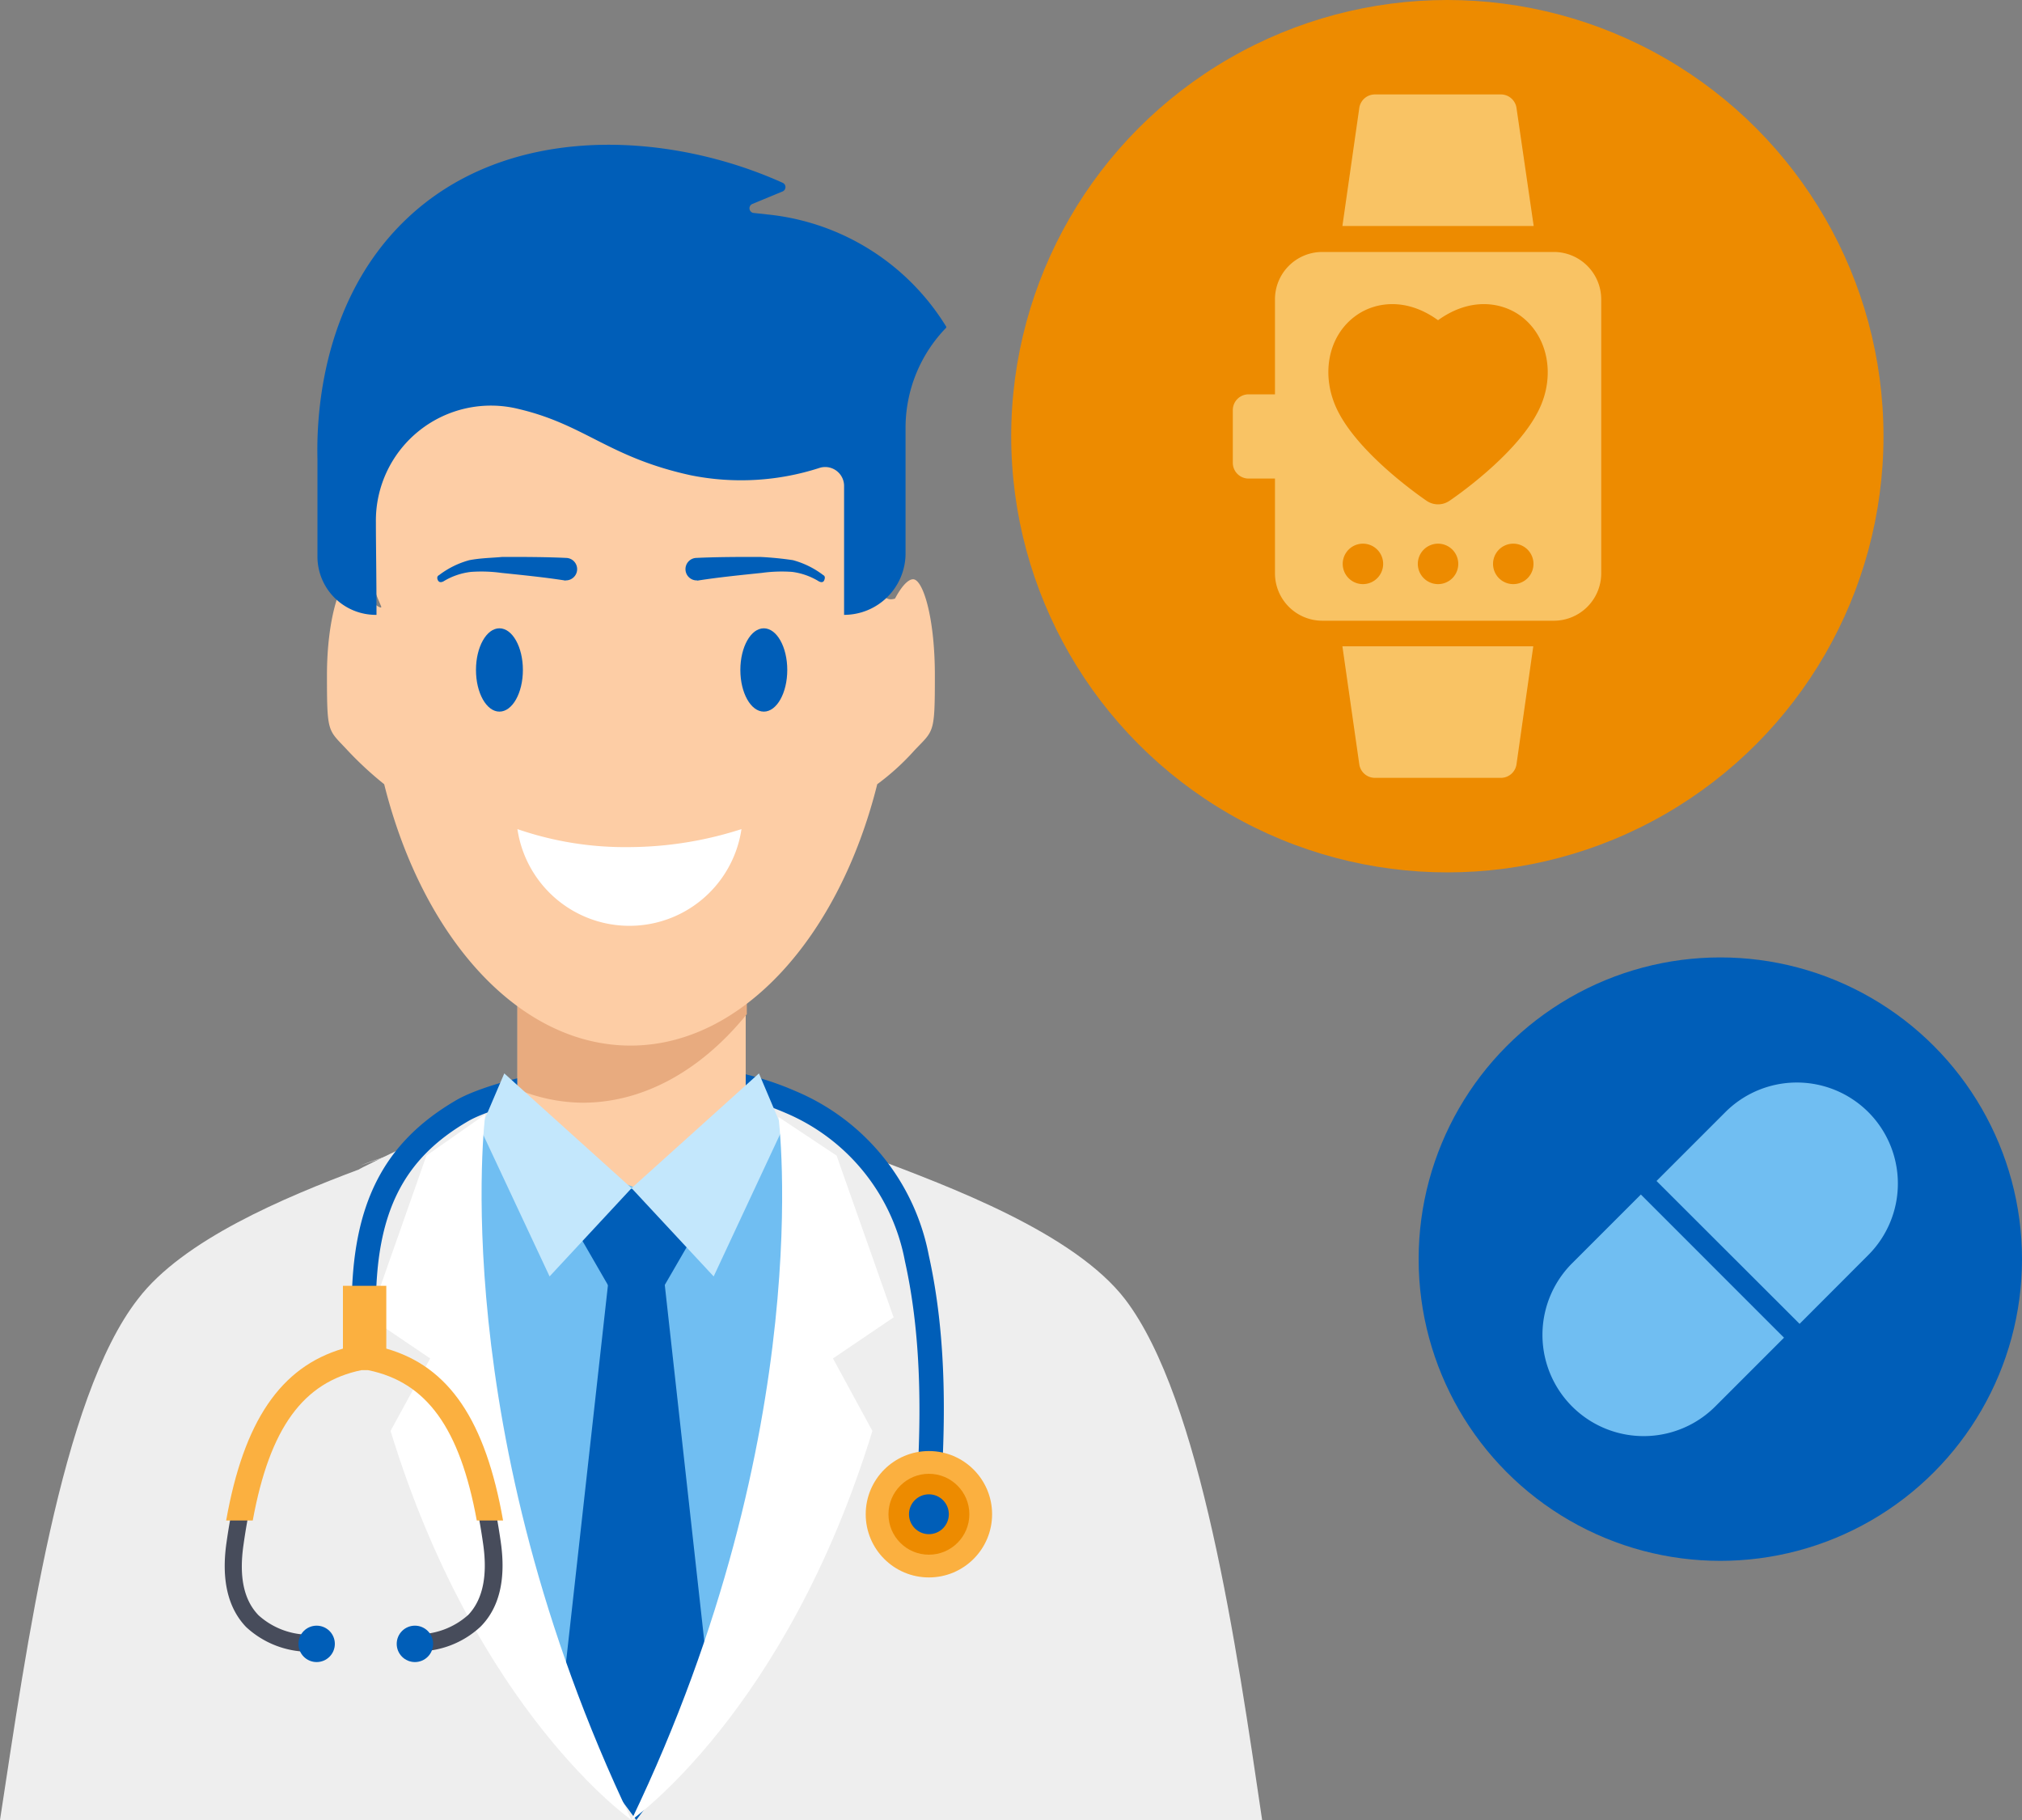 <svg id="design" xmlns="http://www.w3.org/2000/svg" viewBox="0 0 200 180"><rect x="0" y="0" width="200" height="180" fill="#808080" stroke="none"/><defs><style>.cls-1{fill:#005eb8;}.cls-2{fill:#f0f0f0;}.cls-3{fill:#eee;}.cls-4{fill:#fdcda5;}.cls-5{fill:#e8ab7f;}.cls-6{fill:#fff;}.cls-7{fill:#70bef2;}.cls-8{fill:#c3e7fc;}.cls-9{fill:#474c5b;}.cls-10{fill:#fbb040;}.cls-11{fill:#ed8b00;}.cls-12{fill:#f9c364;}</style></defs><circle class="cls-1" cx="170.16" cy="124.53" r="29.84"/><path class="cls-2" d="M35.54,115.3l2.94-1C37.6,114.54,36.6,114.9,35.54,115.3Z"/><path class="cls-3" d="M111.31,128.53c-5.06-6.61-17.5-11.21-24.88-14,1.89.73-13.2-7.55-11.19-6.71l-12.3,17.13L49.23,109c1-.47-14.67,7-13.65,6.63-7.46,2.8-17.49,7-21.94,12.85C6,138.28,2.64,162.77,0,180H124.84C122.31,162.83,118.8,138.39,111.31,128.53Z"/><path class="cls-1" d="M93,148.61l-2.39-.16c.47-7.18.7-15.62-1.1-23.71A19.88,19.88,0,0,0,77.7,110.07c-12-5.22-27.92-1.2-31.35.79-6.52,3.77-9.17,9.12-9.17,18.44H34.79c0-10.16,3.11-16.29,10.37-20.51,4.21-2.43,20.9-6.41,33.5-.89a22.13,22.13,0,0,1,13.21,16.26C93.74,132.6,93.5,141.25,93,148.61Z"/><path class="cls-4" d="M73.76,124V94.85H51.18v29a11.41,11.41,0,0,1-.14,1.58H73.88C73.83,125,73.78,124.54,73.76,124Z"/><path class="cls-5" d="M73.76,94.85H51.18v12.88a17.17,17.17,0,0,0,6.44,1.33c6.12,0,11.81-3.28,16.25-8.76V95Z"/><path class="cls-4" d="M90.32,57.29c-.84,0-1.79,1.91-1.79,1.91-3.69,1.16.32-12.52-1.16-15.16s-2.25-5-5.73-12.55S69.75,27,63.31,27c-10,0-11.57-2.05-13.67,1.33s-10.45-4.5-10.73,9.23c0,2-7.55,7.81-1.23,22.36.27.62-1.33-.73-1.33-.73s-1-1.91-1.8-1.91-2.21,3.7-2.21,9.51.1,5.33,2,7.38A34.61,34.61,0,0,0,38,77.56h0c3.8,15.2,13.33,25.85,24.37,25.85S83,92.65,86.77,77.56h0a24.12,24.12,0,0,0,3.7-3.37c1.9-2,2-1.58,2-7.38S91.28,57.29,90.32,57.29Z"/><ellipse class="cls-1" cx="49.4" cy="66.26" rx="2.32" ry="4.12"/><path class="cls-1" d="M55.82,57.4c-2-.31-4.1-.52-6.22-.74a14.54,14.54,0,0,0-3-.1,6.68,6.68,0,0,0-2.74.94h0c-.22.11-.43.11-.54-.1s-.1-.42.11-.52a8.67,8.67,0,0,1,3-1.48c1.16-.22,2.21-.22,3.26-.32,2.12,0,4.23,0,6.34.1a1.11,1.11,0,0,1-.11,2.22C55.93,57.5,55.93,57.4,55.82,57.4Z"/><ellipse class="cls-1" cx="75.55" cy="66.26" rx="2.32" ry="4.12"/><path class="cls-1" d="M69.13,57.4c2-.31,4.1-.52,6.22-.74a14.54,14.54,0,0,1,3-.1A6.68,6.68,0,0,1,81,57.5h0c.22.11.43.11.52-.1s.11-.42-.09-.52a8.67,8.67,0,0,0-3-1.48,32.8,32.8,0,0,0-3.27-.32c-2.12,0-4.22,0-6.33.1A1.11,1.11,0,0,0,69,57.4C69,57.5,69,57.4,69.13,57.4Z"/><path class="cls-6" d="M62.26,83.78A32.65,32.65,0,0,1,51.18,82a11.2,11.2,0,0,0,22.16,0A36.6,36.6,0,0,1,62.26,83.78Z"/><path class="cls-7" d="M78.34,111.51l-15.4,6-15.41-6-3.68,1.72V152l19.08,28,15-22.13,2.8-41.69Z"/><path class="cls-1" d="M65.71,117.57H60.17l-2.77,4.79,2.77,4.8h5.54l2.78-4.8Z"/><path class="cls-8" d="M75.07,106.16l-12.6,11.35,8.12,8.73,6.81-14.58Z"/><path class="cls-8" d="M49.88,106.16l12.59,11.35-8.11,8.73-6.83-14.58Z"/><path class="cls-1" d="M70.5,169.86,62.94,180l-7.56-10.14,4.78-43h5.57Z"/><path class="cls-6" d="M77,110.47S81,141.35,62.46,180c0,0,15.3-10.66,23.83-38.48l-3.9-7.17,6-4.06-5.64-16Z"/><path class="cls-6" d="M48,110.21S44,141.35,62.46,180c0,0-15.29-10.66-23.83-38.48l3.92-7.17-6-4.06,5.63-16Z"/><path class="cls-9" d="M37,133.49c7,1.58,10.89,7.46,12.53,19,.53,3.67-.12,6.5-2,8.39a9.11,9.11,0,0,1-6.45,2.44h-.29l.17-1.69h.11a7.52,7.52,0,0,0,5.25-1.92c1.43-1.51,1.92-3.85,1.47-7-1.54-10.87-4.88-16.2-11.16-17.53Z"/><path class="cls-9" d="M35.27,135.2c-6.28,1.43-9.64,6.66-11.18,17.55-.46,3.14,0,5.47,1.48,7a7.47,7.47,0,0,0,5.23,1.92h.11l.17,1.69H30.8a9.17,9.17,0,0,1-6.45-2.44c-1.82-1.89-2.48-4.72-1.94-8.4,1.64-11.53,5.51-17.41,12.53-19Z"/><path class="cls-10" d="M22.3,150.38H25c1.68-9.17,5-13.69,10.75-14.87h.66c5.78,1.18,9.07,5.7,10.75,14.87h2.6c-1.74-9.87-5.33-15.23-11.55-17v-6.21H33.92v6.21c-6.17,1.82-9.81,7.18-11.55,17Z"/><circle class="cls-1" cx="41.04" cy="162.58" r="1.8"/><circle class="cls-1" cx="31.32" cy="162.58" r="1.8"/><circle class="cls-10" cx="91.88" cy="149.76" r="6.25"/><circle class="cls-11" cx="91.88" cy="149.76" r="4"/><circle class="cls-1" cx="91.88" cy="149.76" r="1.97"/><path class="cls-1" d="M93.57,32.27a.12.12,0,0,1,0,.16,14.21,14.21,0,0,0-4,9.91V54.73a6.08,6.08,0,0,1-6.08,6.08V48.05a1.87,1.87,0,0,0-1.89-1.86,1.82,1.82,0,0,0-.52.08A25.2,25.2,0,0,1,68.3,47c-8.12-1.78-10.42-5-17-6.55A11.38,11.38,0,0,0,37.18,51.64c0,2.38.06,5.33.06,9.17a5.77,5.77,0,0,1-5.84-5.68V45.37c-.08-3.38.08-15.3,8.69-23.6,10-9.65,25.88-8.85,37.33-3.69a.46.46,0,0,1,.23.61.45.45,0,0,1-.23.24l-3,1.24a.46.46,0,0,0-.25.61.45.45,0,0,0,.37.28l1.46.16A23.51,23.51,0,0,1,93.57,32.27Z"/><circle class="cls-11" cx="143.16" cy="43.14" r="43.14"/><path class="cls-12" d="M150,10.68a1.56,1.56,0,0,0-1.55-1.34H136a1.56,1.56,0,0,0-1.55,1.34l-1.67,11.67H151.7Z"/><path class="cls-12" d="M134.45,75.59A1.56,1.56,0,0,0,136,76.93h12.49A1.56,1.56,0,0,0,150,75.59l1.66-11.67H132.78Z"/><path class="cls-12" d="M153.7,24.92H130.79a4.68,4.68,0,0,0-4.68,4.68V39H123.5a1.56,1.56,0,0,0-1.56,1.56v5.21a1.56,1.56,0,0,0,1.56,1.56h2.61v9.37a4.69,4.69,0,0,0,4.68,4.69H153.7a4.69,4.69,0,0,0,4.68-4.69V29.6A4.69,4.69,0,0,0,153.7,24.92ZM134.81,57.77a2,2,0,1,1,2-2A2,2,0,0,1,134.81,57.77Zm7.43,0a2,2,0,1,1,2-2A2,2,0,0,1,142.24,57.77Zm7.44,0a2,2,0,1,1,2-2A2,2,0,0,1,149.68,57.77Zm2.48-17.13c-2.21,4.43-8.52,8.71-8.79,8.89a2,2,0,0,1-2.26,0c-.26-.18-6.57-4.46-8.79-8.89-1.73-3.46-1-7.43,1.81-9.43,1.83-1.32,4.92-1.85,8.11.46,3.2-2.31,6.28-1.78,8.12-.46,2.78,2,3.54,6,1.8,9.43Z"/><path class="cls-7" d="M184.81,110a10,10,0,0,0-14.16,0l-6.8,6.8L178,130.93l6.8-6.81A10,10,0,0,0,184.81,110Z"/><path class="cls-7" d="M162.3,118.14l-6.8,6.8a10,10,0,0,0,14.16,14.16l6.8-6.8Z"/></svg>